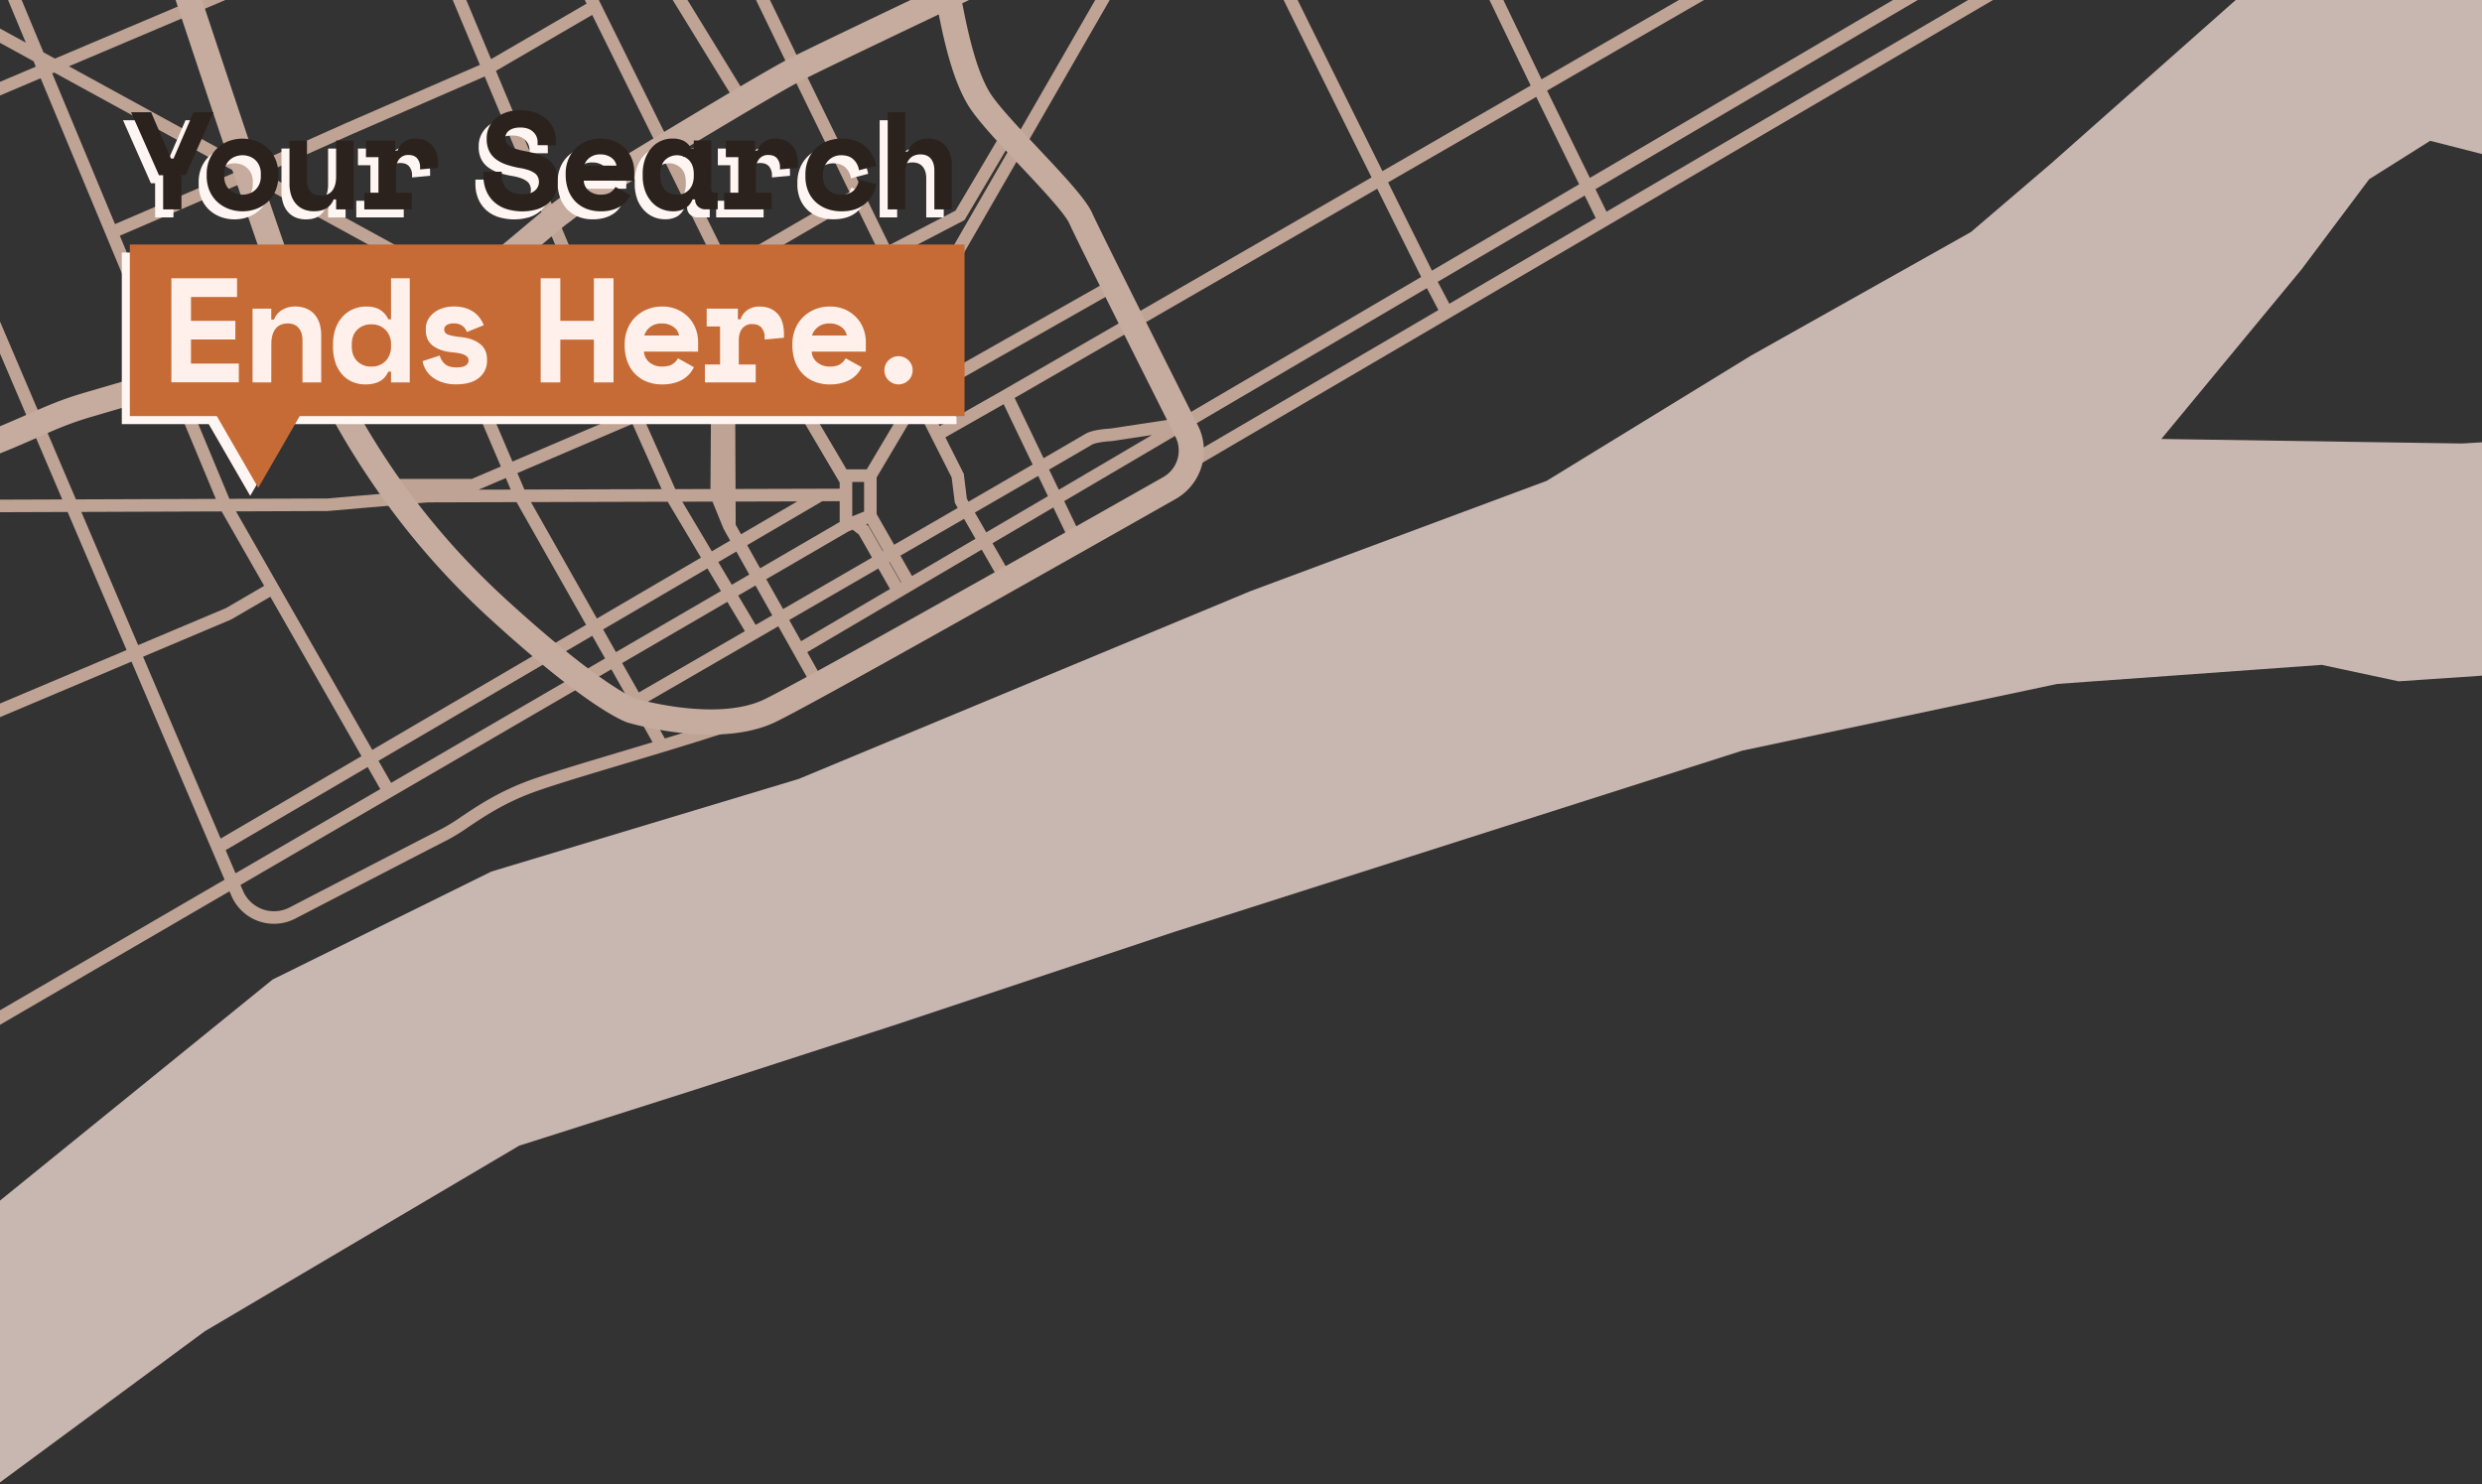 <svg xmlns="http://www.w3.org/2000/svg" viewBox="0 0 1856 1110"><rect x="0" y="0" width="1856" height="1110" fill="#333333" stroke="none"/><defs><style>.cls-1{opacity:0.75;}.cls-2{fill:#eec8b4;}.cls-3{fill:#f9e3d9;}.cls-4{fill:#f6d4c2;}.cls-5{fill:#fff6f3;}.cls-6{fill:#c66b35;}.cls-7{fill:#2b221d;}.cls-8{fill:#fff0eb;}</style></defs><g id="Layer_2" data-name="Layer 2"><g class="cls-1"><path class="cls-2" d="M480.81-36.16,452.48-93.43H463l26.08,52.71L558.62,72.5l-8,4.92Zm1049,13.07L891.8,350.4l-4.75-8.12,188.57-110.39L1067,215.52,887.06,321.12h0L795.8,374.78l11.07,23.05-8.48,4.07-10.73-22.34-45.47,26.73,14.5,25.21-8.15,4.69-14.45-25.13L603.66,487.74,616.13,510l-8.2,4.6L582,468.41l-99.68,57.67,14.85,26.23c27.59-8.4,55.29-17.17,77.29-25.36l3.28,8.82c-31.38,11.67-74,24.44-111.62,35.71-30.81,9.23-57.42,17.2-71,22.5-19.63,7.68-33.56,17-44.76,24.51a152.53,152.53,0,0,1-15.75,9.74c-9.19,4.6-75.24,38.81-113.8,58.79A34.63,34.63,0,0,1,173,669.85l-1.38-3.23L-141.76,848.9V838L167.93,657.91,98.33,494.82-141.76,596.26V586.05l236.4-99.88L50.57,382.91l-192.33.68v-9.4l188.32-.67L-69.75,101l-72,30.51V121.27l68.32-28.94-56-131.17-12.34-6.77V-56.33l6.37,3.49-6.37-14.92v-24L-122-45.53,19.3,31.9-32.89-93.43H-22.7L32.49,39.13l8.56,4.69L309.26-69.82l-9.88-23.61h10.19l8.05,19.22a151.49,151.49,0,0,0,21.47-19.22h12.54a159.12,159.12,0,0,1-30.29,28.11L367.21,44.22,438.64,2.71,391-93.43h10.5L544.9,196l90.31-52.42-43.9-89.92L520.1-93.43h10.45l69.22,143,65.28,133.74,49.49-25.81,35.14-59.41,8.1,4.79-36.51,61.71-52.09,27.17,15,30.71,4.12,4.37L872.81-93.43h10.85L673.51,271.3l13.94,18.88,143-81,4.63,8.18L692.36,298.2l10.34,20.48,47.57-27,275.35-159c-41.4-83.28-100-201.51-101.84-207s-1.56-13.51-1-19.12h9.46c-.54,5.12-.86,12.15.48,16.15.23.63,1.09,2.52,2.51,5.52L972-93.43h18.53L939.3-63.25c16.21,33.51,59,119.84,94.48,191.23l110.83-64L1114.27,1a51.76,51.76,0,0,1-1.8-40.51l8-21.25a42.19,42.19,0,0,0-1.26-32.67h10.18a51.62,51.62,0,0,1-.12,36l-8,21.26a42.29,42.29,0,0,0,1.47,33.11l30,62.36,264.5-152.71h18.8L1156.89,67.76l32,65.27L1482.58-39.35l4.76,8.11L1193.08,141.49l8.25,16.82L1525.06-31.21ZM706.94,327.09l13.77,27.26L723,373l1.26,2.18,47.92-27.76-21.66-45.11Zm-21.14-21-30.26,51V384.5l13.09,22.91,47.53-27.51L714,376.05l-2.37-18.91Zm-37,85.55-1.13.46,1.8,1.39,10.74,18.8.3-.17Zm12.05-195.57-14.93,7.79-7.44,5.1H582.79a46.46,46.46,0,0,1-18,26.48L633,351h15.15L680.5,296.6l-18.21-24.67,21.1-36.62-7-7.47ZM637.3,360.45v25.69l8.84-3.56V360.45Zm-311.61-150L383.2,345.19l85.9-36.71-11.51-25.75Zm125.56,58.06-2.42-5.4-3.27,2.29Zm-64.36,85.31,5.24,12.29,102.62-.29-21.81-48.78ZM476,300.77l3.6-6-8.33-4.56ZM505,365.82l26.27-.08.36-54.27H510.05l-22.23-12.18-7.18,11.95Zm-107.95,9.7,49.3,87.06,77.83-45.52-24.89-41.82Zm135.25,36.79,13.68-8-4.92-8.83-8.28-20.33-22.57.06Zm-.21-168.75a41.58,41.58,0,0,1-6-1.24c-1.16-.34-2.3-.72-3.4-1.15l-30,50.05,19.8,10.84h19.26Zm-17.7-6.88a34.46,34.46,0,0,1-7.63-7.71l-50,29,8.07,18,19.51,10.69ZM378.24,357.54l-20.34,8.69,24-.07ZM312.35,203.16,186.88,134.43l-.28.12-97,41.73,81.94,196.79,73.14-.26,60.17-5.21H290.74v-9.4h62l21.78-9.31ZM176.49,382.46,278.38,560.82l159.88-93.5-52-91.77-66.48.19-74.91,6.47ZM283.05,569l9.42,16.5,160-93.06-9.58-16.91ZM460.6,487.7l78.49-45.65L529,425.14l-78,45.62Zm86.62-50.38,13.07-7.6-9.67-17.22-13.48,7.89Zm2.53-135.26h19.44l18.17-9.88-30.71-52.05a44.85,44.85,0,0,1-7.15,2.41Zm.39,90.39,4,7.11L596.19,375l-46.12.13ZM568.42,425,627.9,390.4V374.87l-13,0-56.17,32.85Zm59.48-59.52v-4.58l-35.76-60.61-20.56,11.19H549.79l.24,54.22Zm-46-180.07a48.07,48.07,0,0,1,1.65,7.31h52l7.51,2.08,13.75-7.17L639.34,152Zm-32.77,19,11.22,22.65c9.89-7.7,17-21.15,13.14-36.79Zm-8.15,4.73L515,224.21a26.36,26.36,0,0,0,13.71,9.07,36.73,36.73,0,0,0,23.48-1.45ZM370.87,53l82.21,196.3,83.67-48.56L442.82,11.16Zm-8.42,4.22-99.8,43.41-65,29L436.35,260.37l8.66-6ZM51.56,49.58,187.3,123.94,258.86,92l100-43.49L312.9-61.15Zm-12.51,5.3L86,167.6l90.44-38.9L40.52,54.25ZM-64.78,88.66l91.55-38.8-1.69-4.07L-116.08-31.53ZM56.77,373.48l104.6-.37L30.39,58.54-61.09,97.31Zm46.53,109L169,454.78l28.53-16.63-31.8-55.65-104.9.37Zm167,83.05L202.14,446.32l-29.25,17L107,491.16l58,136Zm-94.15,87.58,108.22-62.94-9.41-16.48L168.74,635.84Zm281-152.54L179.84,661.86l1.84,4.3a25.24,25.24,0,0,0,34.84,12.52c38.58-20,104.68-54.24,113.93-58.86a149.81,149.81,0,0,0,14.72-9.14c11.58-7.75,26-17.4,46.56-25.45,13.92-5.45,40.7-13.47,71.71-22.76,8-2.4,16.23-4.86,24.52-7.37ZM557,472.05,543.9,450.13l-78.66,45.75,12.47,22Zm20.46-11.84-12.52-22.29L552,445.4l13.06,21.94Zm8.14-4.71L652.07,417l-9.85-17.23-4.64-3.6-2.91,1.17L573,433.19Zm79.93-15-8.75-15.31L590.16,463.7l8.89,15.84Zm8.4-4.94-8.72-15.25-.29.17,8.72,15.26Zm55.52-32.63-8.55-14.86L673.3,415.58l8.69,15.2Zm54.18-31.85-7.27-15.14L729,383.33l8.51,14.81Zm77.72-45.7-30.23,4.55c-4.62.2-12.26,1.19-14.77,2.76-.89.55-12.87,7.52-31.84,18.52l7.25,15.08Zm201.37-118.22c-5.62-11.28-17.86-35.85-32.86-66L758.74,297.63l21.64,45.05c18.41-10.67,30-17.41,30.94-18,5.29-3.31,16.31-4,19.09-4.17l52.67-8Zm8.12-4.77,110-64.57-32.06-65.33L1038,136.42C1050.58,161.77,1062.06,184.83,1070.79,202.37Zm122.4-39.3-8.24-16.8-109.86,64.48,8.65,16.39Z"/><polygon class="cls-3" points="-49.94 938.41 203.87 732.57 367.47 651.82 597.3 582.55 934.86 442.18 1156.6 359.61 1309.47 265.9 1473.82 173.54 1533.69 122.33 1707.43 -31.52 1856 -149.78 1906.78 -197.08 2134.84 -286.62 2264.92 -99.1 2200.72 0 2134.84 41.12 2050.37 52.95 1982.8 66.46 1876.84 120.52 1817.24 105.31 1771.63 134.03 1720.95 201.61 1616.21 328.31 1840.89 331.69 1986.18 323.24 2310.53 211.75 2344.32 177.96 2463.47 140.79 2463.47 345.1 2428.79 343.51 2335.87 384.06 2009.83 509.55 1925.36 500.63 1793.59 509.55 1736.15 497.25 1538.24 511.53 1302.89 561.39 878.52 696.83 667.9 766.99 520.83 814.64 388.2 856.88 153.22 995.61 -20.78 1124 -49.94 938.41"/><path class="cls-4" d="M531.31,549.39c-31.54,0-60.22-8.48-62-9l-.26-.08c-2.9-1-30.5-11.4-104-78.77C293.83,396.25,251.4,324.2,224.91,265.86c-65.65,19.25-141.37,41.45-156.83,46-15.72,4.59-26.46,9.34-40.07,15.35-10.12,4.47-21.59,9.54-37.46,15.59-25.77,9.82-71.5,16.71-132.31,19.95V343.88c58.37-3.15,101.78-9.61,125.61-18.69C-.73,319.32,10.5,314.35,20.41,310c13.68-6,25.49-11.27,42.41-16.2,15.27-4.46,89.39-26.19,154.48-45.28-10.77-25.48-18.43-47.62-24.24-64.4C170.94,120.21,108.6-68.49,100.37-93.43h19.8C133.51-53,190,117.85,210.83,177.93c7.2,20.81,15.1,42.58,24.7,65.22l86.13-25.27c8.34-2.45,24.86-12.18,35.39-19.78,5.73-4.14,21.21-17.14,33.66-27.58,11.87-10,19.29-16.17,22.21-18.29,1.74-1.27,3.57-2.67,5.53-4.17a220.74,220.74,0,0,1,19.81-13.9c21.25-13,128.54-78.44,153-90.95,12-6.12,58.19-28.22,107.24-51.59-.81-4.64-1.6-9.25-2.37-13.78-3.62-21.24-7-41.3-11.06-49.48L674.33-93.43h21l6.64,13.48c5.24,10.64,8.54,30.05,12.73,54.63.48,2.8,1,5.65,1.46,8.55L751-33.35C786-50,816.28-64.41,825-68.66a146.36,146.36,0,0,0,35.57-24.77H886c-7,9.35-26.11,28.65-52.81,41.68-8.78,4.28-39.08,18.69-74.17,35.38L719.57,2.42c4.77,25,10.91,50.44,20.19,66.14,5.45,9.24,21.36,26.16,36.74,42.53,22.1,23.52,35.84,38.51,40.29,48.41,5.94,13.21,57.23,115.4,79,158.73a41.64,41.64,0,0,1-16.7,55c-79.18,44.87-266.8,151-298.84,166.61C565.52,547,548,549.39,531.31,549.39Zm-56.36-27c4.33,1.25,62.34,17.45,97,.48C604.45,507,808.16,391.78,869.82,356.84A22.85,22.85,0,0,0,879,326.67c-27.11-53.95-73.46-146.4-79.34-159.45-3.48-7.75-21.21-26.61-36.85-43.25-16.82-17.9-32.71-34.81-39.22-45.84C713.41,61,707,36.21,702,10.78,655.58,32.9,611.11,54.17,599.82,60,576,72.15,469.22,137.27,448.06,150.2A204.84,204.84,0,0,0,429.87,163c-2.09,1.6-4,3.08-5.89,4.43-2.54,1.85-12,9.81-21.18,17.5-13.34,11.19-28.46,23.88-34.74,28.41-9.85,7.12-28.92,19-41.09,22.58l-83.81,24.59c6.32,13.85,13.35,28,21.29,42.47C294.9,358.37,332,405.69,377.74,447.65,445.64,509.9,472.83,521.58,475,522.43Z"/></g><path class="cls-5" d="M715.27,188.88V317.2H218.1l-31,53.66-31-53.66H91.08V188.88ZM116,137.06v25.53h13.7V137.06h3.11l20.86-47.12H138.72l-15,34.66H121.9L107,89.94H92l20.86,47.12ZM150.74,125a24.92,24.92,0,0,1,5.92-8.36,25.57,25.57,0,0,1,8.56-5.19,30,30,0,0,1,20.24,0,25.57,25.57,0,0,1,8.56,5.19,24.92,24.92,0,0,1,5.92,8.36,27.62,27.62,0,0,1,2.18,11.26v1.24a28,28,0,0,1-2.18,11.37,24.38,24.38,0,0,1-5.92,8.3,25.94,25.94,0,0,1-8.56,5.14,30,30,0,0,1-20.24,0,25.94,25.94,0,0,1-8.56-5.14,24.38,24.38,0,0,1-5.92-8.3,28,28,0,0,1-2.18-11.37v-1.24A27.62,27.62,0,0,1,150.74,125Zm10.9,12.92a14.47,14.47,0,0,0,1.09,5.76,12.53,12.53,0,0,0,7.32,7,15.36,15.36,0,0,0,10.58,0,12.53,12.53,0,0,0,7.32-7,14.47,14.47,0,0,0,1.09-5.76v-2.08a14.47,14.47,0,0,0-1.09-5.76,12.6,12.6,0,0,0-7.32-7,15.36,15.36,0,0,0-10.58,0,12.6,12.6,0,0,0-7.32,7,14.47,14.47,0,0,0-1.09,5.76ZM215.78,159a15.46,15.46,0,0,0,5.81,3.84,20.21,20.21,0,0,0,7.16,1.24q11.31,0,14.74-8.92h1.86v7.47h13.08V111.11H245.35v27q0,6.54-2.75,10.32t-8.66,3.79q-5.19,0-7.79-3.06t-2.59-8.56V111.11H210.48v32.18a27.22,27.22,0,0,0,1.4,9.18A18.2,18.2,0,0,0,215.78,159Zm86.14-8.82H290.09V133.53q0-5.61,2.49-8.61a8.4,8.4,0,0,1,6.85-3c2.9,0,5.08.84,6.53,2.54a10,10,0,0,1,2.18,6.8v1.45l13.5-1.25v-2.28q0-9.85-4.67-14.69t-12.35-4.82a14.69,14.69,0,0,0-8.36,2.33,12.6,12.6,0,0,0-4.93,6.59h-1.87v-7.47H267.67v12.46H277v26.57H266.42v12.45h35.5Zm60.92,6.27a25.23,25.23,0,0,0,9.08,5.61,40.11,40.11,0,0,0,23.61.47,23.86,23.86,0,0,0,8.3-4.47,19.21,19.21,0,0,0,5.24-7,22.5,22.5,0,0,0,1.82-9.19v-1.24q0-9.56-6-14.43t-17.43-7a62.68,62.68,0,0,1-7.53-1.77,19.5,19.5,0,0,1-4.77-2.12,7,7,0,0,1-2.55-2.7,7.75,7.75,0,0,1-.72-3.38,6.69,6.69,0,0,1,3-5.76c2-1.41,4.74-2.12,8.2-2.12q6.12,0,9.49,3.21a10.15,10.15,0,0,1,3.38,7.58v2.49h13.69V110.9a21.67,21.67,0,0,0-1.71-8.51,20.78,20.78,0,0,0-5.08-7.16,24.65,24.65,0,0,0-8.36-4.93,33.2,33.2,0,0,0-11.41-1.81A32.43,32.43,0,0,0,372.75,90a23.51,23.51,0,0,0-7.89,4.36,20,20,0,0,0-5.08,6.59,18.88,18.88,0,0,0-1.82,8.25v.63a20.19,20.19,0,0,0,1.87,9.13,17.14,17.14,0,0,0,5.24,6.23,27.88,27.88,0,0,0,7.94,4,67.86,67.86,0,0,0,10.07,2.44,37.38,37.38,0,0,1,6.85,1.77,15.34,15.34,0,0,1,4.25,2.33,7.16,7.16,0,0,1,2.18,2.91A9.12,9.12,0,0,1,397,142a8.33,8.33,0,0,1-3,6.43q-3,2.7-9.23,2.7-8,0-11.78-3.89t-3.79-10.43v-2.49h-13.7v3.11A28.87,28.87,0,0,0,357.34,148,23.58,23.58,0,0,0,362.84,156.41ZM419,148.16A32.44,32.44,0,0,1,417,136.64V136a27.88,27.88,0,0,1,2-10.79,24.54,24.54,0,0,1,5.55-8.31,25.5,25.5,0,0,1,8.25-5.34A26.61,26.61,0,0,1,443,109.66,25.88,25.88,0,0,1,454.4,112a24.57,24.57,0,0,1,7.88,5.92,23.29,23.29,0,0,1,4.57,7.89,26,26,0,0,1,1.45,8.35v7H430.53a9.91,9.91,0,0,0,1.09,4.2,10.24,10.24,0,0,0,2.69,3.32,13.06,13.06,0,0,0,3.95,2.18,14.21,14.21,0,0,0,4.72.78q4.88,0,7.47-1.71a10.3,10.3,0,0,0,3.74-4.1L465.4,152a21.81,21.81,0,0,1-2.6,4.1,17.93,17.93,0,0,1-4.3,3.89,24,24,0,0,1-6.44,2.91,30.91,30.91,0,0,1-8.87,1.14,28.72,28.72,0,0,1-10.59-1.87,23.39,23.39,0,0,1-8.25-5.39A24.31,24.31,0,0,1,419,148.16Zm11.78-18.26H455a9.23,9.23,0,0,0-3.89-6,13.64,13.64,0,0,0-8.25-2.39,12.44,12.44,0,0,0-8.1,2.54A11.71,11.71,0,0,0,430.73,129.9Zm45.69,18.89a31.76,31.76,0,0,1-1.82-11.11V136a32.09,32.09,0,0,1,1.77-11,25.41,25.41,0,0,1,4.77-8.3,20.31,20.31,0,0,1,15.57-7.06,18.2,18.2,0,0,1,8.87,1.87,13.08,13.08,0,0,1,5.35,5.81h1.87v-6.23h13.07V147c0,2.08.94,3.12,2.81,3.12h2v12.45h-8.93a8.1,8.1,0,0,1-5.76-2.08,7,7,0,0,1-2.23-5.39h-1.87a13.43,13.43,0,0,1-5.81,6.9,18,18,0,0,1-8.72,2,22.09,22.09,0,0,1-8.77-1.76,20.91,20.91,0,0,1-7.21-5.19A25.2,25.2,0,0,1,476.42,148.79Zm11.26-11.32q0,6.54,3.43,10.33a12.89,12.89,0,0,0,18.26,0q3.44-3.8,3.43-10.33v-1.24q0-6.54-3.43-10.33a12.89,12.89,0,0,0-18.26,0q-3.44,3.79-3.43,10.33ZM571,150.14H559.2V133.53q0-5.61,2.49-8.61a8.4,8.4,0,0,1,6.85-3c2.91,0,5.08.84,6.54,2.54a10.1,10.1,0,0,1,2.18,6.8v1.45l13.49-1.25v-2.28q0-9.85-4.67-14.69t-12.35-4.82a14.71,14.71,0,0,0-8.36,2.33,12.6,12.6,0,0,0-4.93,6.59h-1.86v-7.47h-21.8v12.46h9.34v26.57H535.54v12.45H571Zm33,7.05a25,25,0,0,0,8.57,5.09A31.44,31.44,0,0,0,623.25,164q11,0,17.6-5.6a24.94,24.94,0,0,0,8.35-14.74l-12.87-3.22a14.41,14.41,0,0,1-4.1,8.1q-3.16,3-9.18,3a16,16,0,0,1-5.3-.88,12.23,12.23,0,0,1-4.36-2.65,12.57,12.57,0,0,1-2.95-4.41,15.8,15.8,0,0,1-1.09-6.07V137a16.54,16.54,0,0,1,1.09-6.17,14,14,0,0,1,2.95-4.67,13,13,0,0,1,4.36-3,13.69,13.69,0,0,1,5.3-1q6,0,9.34,3.32a13.49,13.49,0,0,1,3.94,7.89L649.2,130a24.73,24.73,0,0,0-8.46-14.74q-6.69-5.6-17.49-5.6a29.39,29.39,0,0,0-10.53,1.87,24.71,24.71,0,0,0-14.37,13.9,28.82,28.82,0,0,0-2.08,11.21v1.25a28,28,0,0,0,2.08,11.1A23.14,23.14,0,0,0,604.05,157.19Zm66.84-21.38q0-6.54,2.86-10.43t8.66-3.89c3.32,0,5.87,1.06,7.63,3.17s2.65,5,2.65,8.66v29.27h13.07V130.21a28.12,28.12,0,0,0-1.35-9.19,17.26,17.26,0,0,0-3.73-6.38,15.41,15.41,0,0,0-5.61-3.74,19.38,19.38,0,0,0-7.05-1.24,16.78,16.78,0,0,0-9.45,2.54,15.72,15.72,0,0,0-5.81,7.21h-1.87V89.94H657.81v72.65h13.08Z"/><polygon class="cls-6" points="97.08 182.88 97.08 311.2 162.14 311.2 193.12 364.86 224.1 311.2 721.27 311.2 721.27 182.88 97.08 182.88"/><path class="cls-7" d="M122,131.06h-3.12L98,83.94H113L127.9,118.6h1.87l14.95-34.66h14.94L138.8,131.06h-3.11v25.53H122Z"/><path class="cls-7" d="M208.12,131.47a28,28,0,0,1-2.18,11.37,24.38,24.38,0,0,1-5.92,8.3,25.94,25.94,0,0,1-8.56,5.14,30,30,0,0,1-20.24,0,25.94,25.94,0,0,1-8.56-5.14,24.38,24.38,0,0,1-5.92-8.3,28,28,0,0,1-2.18-11.37v-1.24A27.62,27.62,0,0,1,156.74,119a24.92,24.92,0,0,1,5.92-8.36,25.57,25.57,0,0,1,8.56-5.19,30,30,0,0,1,20.24,0,25.57,25.57,0,0,1,8.56,5.19,24.92,24.92,0,0,1,5.92,8.36,27.62,27.62,0,0,1,2.18,11.26Zm-26.78,14.12a14.77,14.77,0,0,0,5.29-.94,12.53,12.53,0,0,0,7.32-7,14.47,14.47,0,0,0,1.09-5.76v-2.08a14.47,14.47,0,0,0-1.09-5.76,12.6,12.6,0,0,0-7.32-7,15.36,15.36,0,0,0-10.58,0,12.6,12.6,0,0,0-7.32,7,14.47,14.47,0,0,0-1.09,5.76v2.08a14.47,14.47,0,0,0,1.09,5.76,12.53,12.53,0,0,0,7.32,7A14.77,14.77,0,0,0,181.34,145.59Z"/><path class="cls-7" d="M251.35,105.11h13.08v51.48H251.35v-7.47h-1.86Q246.05,158,234.75,158a20.21,20.21,0,0,1-7.16-1.24,15.46,15.46,0,0,1-5.81-3.84,18.2,18.2,0,0,1-3.9-6.49,27.22,27.22,0,0,1-1.4-9.18V105.11h13.08v29.48q0,5.5,2.59,8.56t7.79,3.06q5.91,0,8.66-3.79t2.75-10.32Z"/><path class="cls-7" d="M273.67,105.11h21.79v7.47h1.87a12.6,12.6,0,0,1,4.93-6.59,14.69,14.69,0,0,1,8.36-2.33q7.67,0,12.35,4.82t4.67,14.69v2.28l-13.5,1.25v-1.45a10,10,0,0,0-2.18-6.8c-1.45-1.7-3.63-2.54-6.53-2.54a8.4,8.4,0,0,0-6.85,3q-2.49,3-2.49,8.61v16.61h11.83v12.45h-35.5V144.14H283V117.57h-9.34Z"/><path class="cls-7" d="M402,106.15a10.15,10.15,0,0,0-3.38-7.58q-3.37-3.21-9.49-3.21c-3.46,0-6.2.71-8.2,2.12a6.69,6.69,0,0,0-3,5.76,7.75,7.75,0,0,0,.72,3.38,7,7,0,0,0,2.55,2.7,19.5,19.5,0,0,0,4.77,2.12,62.68,62.68,0,0,0,7.53,1.77q11.42,2.07,17.43,7t6,14.43v1.24a22.5,22.5,0,0,1-1.82,9.19,19.21,19.21,0,0,1-5.24,7,23.86,23.86,0,0,1-8.3,4.47,40.11,40.11,0,0,1-23.61-.47,25.23,25.23,0,0,1-9.08-5.61,23.58,23.58,0,0,1-5.5-8.4,28.87,28.87,0,0,1-1.87-10.54v-3.11h13.7v2.49q0,6.54,3.79,10.43t11.78,3.89q6.22,0,9.23-2.7a8.33,8.33,0,0,0,3-6.43,9.12,9.12,0,0,0-.62-3.37,7.16,7.16,0,0,0-2.18-2.91,15.34,15.34,0,0,0-4.25-2.33,37.38,37.38,0,0,0-6.85-1.77A67.86,67.86,0,0,1,379,123.22a27.88,27.88,0,0,1-7.94-4,17.14,17.14,0,0,1-5.24-6.23,20.19,20.19,0,0,1-1.87-9.13v-.63A18.88,18.88,0,0,1,365.78,95a20,20,0,0,1,5.08-6.59A23.51,23.51,0,0,1,378.75,84a32.43,32.43,0,0,1,10.33-1.55,33.2,33.2,0,0,1,11.41,1.81,24.65,24.65,0,0,1,8.36,4.93,20.78,20.78,0,0,1,5.08,7.16,21.67,21.67,0,0,1,1.71,8.51v3.74H402Z"/><path class="cls-7" d="M436.53,135.11a9.91,9.91,0,0,0,1.09,4.2,10.24,10.24,0,0,0,2.69,3.32,13.06,13.06,0,0,0,3.95,2.18,14.21,14.21,0,0,0,4.72.78q4.88,0,7.47-1.71a10.3,10.3,0,0,0,3.74-4.1L471.4,146a21.81,21.81,0,0,1-2.6,4.1,17.93,17.93,0,0,1-4.3,3.89,24,24,0,0,1-6.44,2.91,30.91,30.91,0,0,1-8.87,1.14,28.72,28.72,0,0,1-10.59-1.87,23.39,23.39,0,0,1-8.25-5.39,24.31,24.31,0,0,1-5.4-8.62A32.44,32.44,0,0,1,423,130.64V130a27.88,27.88,0,0,1,2-10.79,24.54,24.54,0,0,1,5.55-8.31,25.5,25.5,0,0,1,8.25-5.34A26.61,26.61,0,0,1,449,103.66,25.88,25.88,0,0,1,460.4,106a24.57,24.57,0,0,1,7.88,5.92,23.29,23.29,0,0,1,4.57,7.89,26,26,0,0,1,1.45,8.35v7Zm12.35-19.62a12.44,12.44,0,0,0-8.1,2.54,11.71,11.71,0,0,0-4,5.87H461a9.23,9.23,0,0,0-3.89-6A13.64,13.64,0,0,0,448.88,115.49Z"/><path class="cls-7" d="M517.86,149.12a13.43,13.43,0,0,1-5.81,6.9,18,18,0,0,1-8.72,2,22.09,22.09,0,0,1-8.77-1.76,20.91,20.91,0,0,1-7.21-5.19,25.2,25.2,0,0,1-4.93-8.3,31.76,31.76,0,0,1-1.82-11.11V130a32.09,32.09,0,0,1,1.77-11,25.41,25.41,0,0,1,4.77-8.3,20.31,20.31,0,0,1,15.57-7.06,18.2,18.2,0,0,1,8.87,1.87,13.08,13.08,0,0,1,5.35,5.81h1.87v-6.23h13.07V141c0,2.08.94,3.12,2.81,3.12h2v12.45h-8.93a8.1,8.1,0,0,1-5.76-2.08,7,7,0,0,1-2.23-5.39Zm-11.62-3.53a11.69,11.69,0,0,0,9.13-3.79q3.43-3.8,3.43-10.33v-1.24q0-6.54-3.43-10.33a12.89,12.89,0,0,0-18.26,0q-3.44,3.8-3.43,10.33v1.24q0,6.54,3.43,10.33A11.68,11.68,0,0,0,506.24,145.59Z"/><path class="cls-7" d="M542.78,105.11h21.8v7.47h1.86a12.6,12.6,0,0,1,4.93-6.59,14.71,14.71,0,0,1,8.36-2.33q7.68,0,12.35,4.82t4.67,14.69v2.28l-13.49,1.25v-1.45a10.1,10.1,0,0,0-2.18-6.8c-1.46-1.7-3.63-2.54-6.54-2.54a8.4,8.4,0,0,0-6.85,3q-2.49,3-2.49,8.61v16.61H577v12.45H541.54V144.14h10.58V117.57h-9.34Z"/><path class="cls-7" d="M655.2,137.7a24.94,24.94,0,0,1-8.35,14.74q-6.6,5.59-17.6,5.6a31.44,31.44,0,0,1-10.63-1.76,25,25,0,0,1-8.57-5.09,23.14,23.14,0,0,1-5.7-8.2,28,28,0,0,1-2.08-11.1v-1.25a28.82,28.82,0,0,1,2.08-11.21,24.71,24.71,0,0,1,14.37-13.9,29.39,29.39,0,0,1,10.53-1.87q10.8,0,17.49,5.6A24.73,24.73,0,0,1,655.2,124l-12.87,3.32a13.49,13.49,0,0,0-3.94-7.89q-3.33-3.32-9.34-3.32a13.69,13.69,0,0,0-5.3,1,13,13,0,0,0-4.36,3,14,14,0,0,0-2.95,4.67,16.54,16.54,0,0,0-1.09,6.17v.63a15.8,15.8,0,0,0,1.09,6.07,12.57,12.57,0,0,0,2.95,4.41,12.23,12.23,0,0,0,4.36,2.65,16,16,0,0,0,5.3.88q6,0,9.18-3a14.41,14.41,0,0,0,4.1-8.1Z"/><path class="cls-7" d="M676.89,156.59H663.81V83.94h13.08v29.47h1.87a15.72,15.72,0,0,1,5.81-7.21,16.78,16.78,0,0,1,9.45-2.54,19.38,19.38,0,0,1,7.05,1.24,15.41,15.41,0,0,1,5.61,3.74,17.26,17.26,0,0,1,3.73,6.38,28.12,28.12,0,0,1,1.35,9.19v32.38H698.69V127.32c0-3.66-.89-6.55-2.65-8.66s-4.31-3.17-7.63-3.17q-5.8,0-8.66,3.89t-2.86,10.43Z"/><path class="cls-8" d="M128.15,208.14h49.13v14H142.82v17.78H176v14H142.82v18h35.79v14H128.15Z"/><path class="cls-8" d="M202.86,286h-14V230.82h14V239h2a14.58,14.58,0,0,1,6.11-7.22,18.66,18.66,0,0,1,9.89-2.56,21.72,21.72,0,0,1,7.5,1.28,16.79,16.79,0,0,1,6.17,3.94,18.28,18.28,0,0,1,4.17,6.78,28.66,28.66,0,0,1,1.5,9.79V286h-14V254.6q0-5.88-2.84-9.28t-8.17-3.39q-6.23,0-9.28,4.17t-3,11.17Z"/><path class="cls-8" d="M292.4,277.94h-2a22,22,0,0,1-2.17,3.62,12.65,12.65,0,0,1-3.34,3.05,17.39,17.39,0,0,1-4.89,2.11,26,26,0,0,1-6.83.78,24.49,24.49,0,0,1-9.51-1.83,21.45,21.45,0,0,1-7.66-5.45,25.63,25.63,0,0,1-5.12-8.83,36.3,36.3,0,0,1-1.83-12v-2A34,34,0,0,1,251,245.49a26.09,26.09,0,0,1,5.34-8.84,22.82,22.82,0,0,1,7.89-5.5,24.3,24.3,0,0,1,9.5-1.89q6.67,0,10.56,2.5a17.08,17.08,0,0,1,6.12,7.06h2V208.14h14V286h-14Zm-14.68-3.78A14.18,14.18,0,0,0,288.34,270a15.06,15.06,0,0,0,4.06-10.95v-1.34a15,15,0,0,0-4.06-10.94,14.15,14.15,0,0,0-10.62-4.17,14.35,14.35,0,0,0-10.61,4.05q-4.07,4.07-4.06,11.06v1.34q0,7,4.06,11.06A14.35,14.35,0,0,0,277.72,274.16Z"/><path class="cls-8" d="M332.18,246.38a4,4,0,0,0,2.77,3.83q2.79,1.17,10.12,1.95,8.44.89,13.78,5t5.34,11.62v.67a16,16,0,0,1-6,13.11q-6,4.89-16.89,4.89a31.87,31.87,0,0,1-11-1.67,25.35,25.35,0,0,1-7.56-4.16,18.42,18.42,0,0,1-4.61-5.56,21.33,21.33,0,0,1-2.17-5.95l12.89-4.22a12.64,12.64,0,0,0,3.72,6.22q2.83,2.67,8.73,2.67,5.22,0,7.17-1.61a4.57,4.57,0,0,0,1.94-3.5,4.27,4.27,0,0,0-.5-2.06,5,5,0,0,0-1.83-1.78,13,13,0,0,0-3.61-1.39,43.07,43.07,0,0,0-5.73-.89q-9.33-.77-14.84-4.83t-5.5-11.95v-.67a14.37,14.37,0,0,1,1.78-7.22,17.34,17.34,0,0,1,4.67-5.28,20.88,20.88,0,0,1,6.67-3.28,27.45,27.45,0,0,1,7.78-1.11,28.82,28.82,0,0,1,9.06,1.28,22,22,0,0,1,6.5,3.33,19.34,19.34,0,0,1,4.33,4.56,24.19,24.19,0,0,1,2.56,4.83l-12.67,5.12a9.19,9.19,0,0,0-3.45-4.73,10.81,10.81,0,0,0-6.33-1.72,9.18,9.18,0,0,0-5.34,1.28A3.8,3.8,0,0,0,332.18,246.38Z"/><path class="cls-8" d="M404.31,208.14H419v31.79H444.1V208.14h14.67V286H444.1v-32H419v32H404.31Z"/><path class="cls-8" d="M481.58,262.94a10.65,10.65,0,0,0,1.17,4.5,11,11,0,0,0,2.89,3.56,13.83,13.83,0,0,0,4.22,2.33,15.13,15.13,0,0,0,5.06.83q5.22,0,8-1.83a11,11,0,0,0,4-4.39l12,6.67a24.2,24.2,0,0,1-2.78,4.39,19.59,19.59,0,0,1-4.62,4.17,25.85,25.85,0,0,1-6.89,3.11,33.21,33.21,0,0,1-9.5,1.22,30.76,30.76,0,0,1-11.34-2,25,25,0,0,1-8.83-5.78,25.93,25.93,0,0,1-5.78-9.22,34.56,34.56,0,0,1-2.06-12.34v-.67a29.83,29.83,0,0,1,2.17-11.56,26.19,26.19,0,0,1,5.94-8.89,27.42,27.42,0,0,1,8.84-5.72,28.5,28.5,0,0,1,10.84-2.06,27.52,27.52,0,0,1,12.22,2.5,26.33,26.33,0,0,1,8.45,6.34,25,25,0,0,1,4.89,8.44,27.9,27.9,0,0,1,1.56,9v7.45Zm13.23-21a13.29,13.29,0,0,0-8.67,2.72,12.45,12.45,0,0,0-4.34,6.28h26a9.82,9.82,0,0,0-4.17-6.44A14.54,14.54,0,0,0,494.81,241.93Z"/><path class="cls-8" d="M528.45,230.82h23.34v8h2a13.49,13.49,0,0,1,5.28-7.06,15.64,15.64,0,0,1,8.95-2.5q8.22,0,13.22,5.17t5,15.73v2.44l-14.45,1.33v-1.55a10.79,10.79,0,0,0-2.34-7.28c-1.55-1.82-3.89-2.72-7-2.72a9,9,0,0,0-7.33,3.22q-2.67,3.22-2.67,9.22v17.79h12.67V286h-38V272.61h11.33V244.15h-10Z"/><path class="cls-8" d="M607,262.94a10.65,10.65,0,0,0,1.17,4.5,11,11,0,0,0,2.89,3.56,13.83,13.83,0,0,0,4.22,2.33,15.13,15.13,0,0,0,5.06.83q5.22,0,8-1.83a11,11,0,0,0,4-4.39l12,6.67a24.2,24.2,0,0,1-2.78,4.39,19.59,19.59,0,0,1-4.62,4.17,25.71,25.71,0,0,1-6.89,3.11,33.21,33.21,0,0,1-9.5,1.22,30.76,30.76,0,0,1-11.34-2,25,25,0,0,1-8.83-5.78,25.93,25.93,0,0,1-5.78-9.22,34.79,34.79,0,0,1-2.06-12.34v-.67a29.83,29.83,0,0,1,2.17-11.56,26.19,26.19,0,0,1,5.94-8.89,27.42,27.42,0,0,1,8.84-5.72,28.5,28.5,0,0,1,10.84-2.06,27.49,27.49,0,0,1,12.22,2.5A26.33,26.33,0,0,1,641,238.1a25,25,0,0,1,4.89,8.44,27.9,27.9,0,0,1,1.56,9v7.45Zm13.23-21a13.29,13.29,0,0,0-8.67,2.72,12.45,12.45,0,0,0-4.34,6.28h26a9.82,9.82,0,0,0-4.17-6.44A14.54,14.54,0,0,0,620.25,241.93Z"/><path class="cls-8" d="M682.46,276.94a10.39,10.39,0,0,1-.84,4.17,9.78,9.78,0,0,1-2.28,3.33,11.16,11.16,0,0,1-3.39,2.23,10.47,10.47,0,0,1-8.17,0,11.37,11.37,0,0,1-3.33-2.23,10.07,10.07,0,0,1-2.28-3.33,10.89,10.89,0,0,1,0-8.34,10.28,10.28,0,0,1,2.28-3.33,11.15,11.15,0,0,1,3.33-2.22,10.35,10.35,0,0,1,8.17,0,11,11,0,0,1,3.39,2.22,10,10,0,0,1,2.28,3.33A10.43,10.43,0,0,1,682.46,276.94Z"/></g></svg>